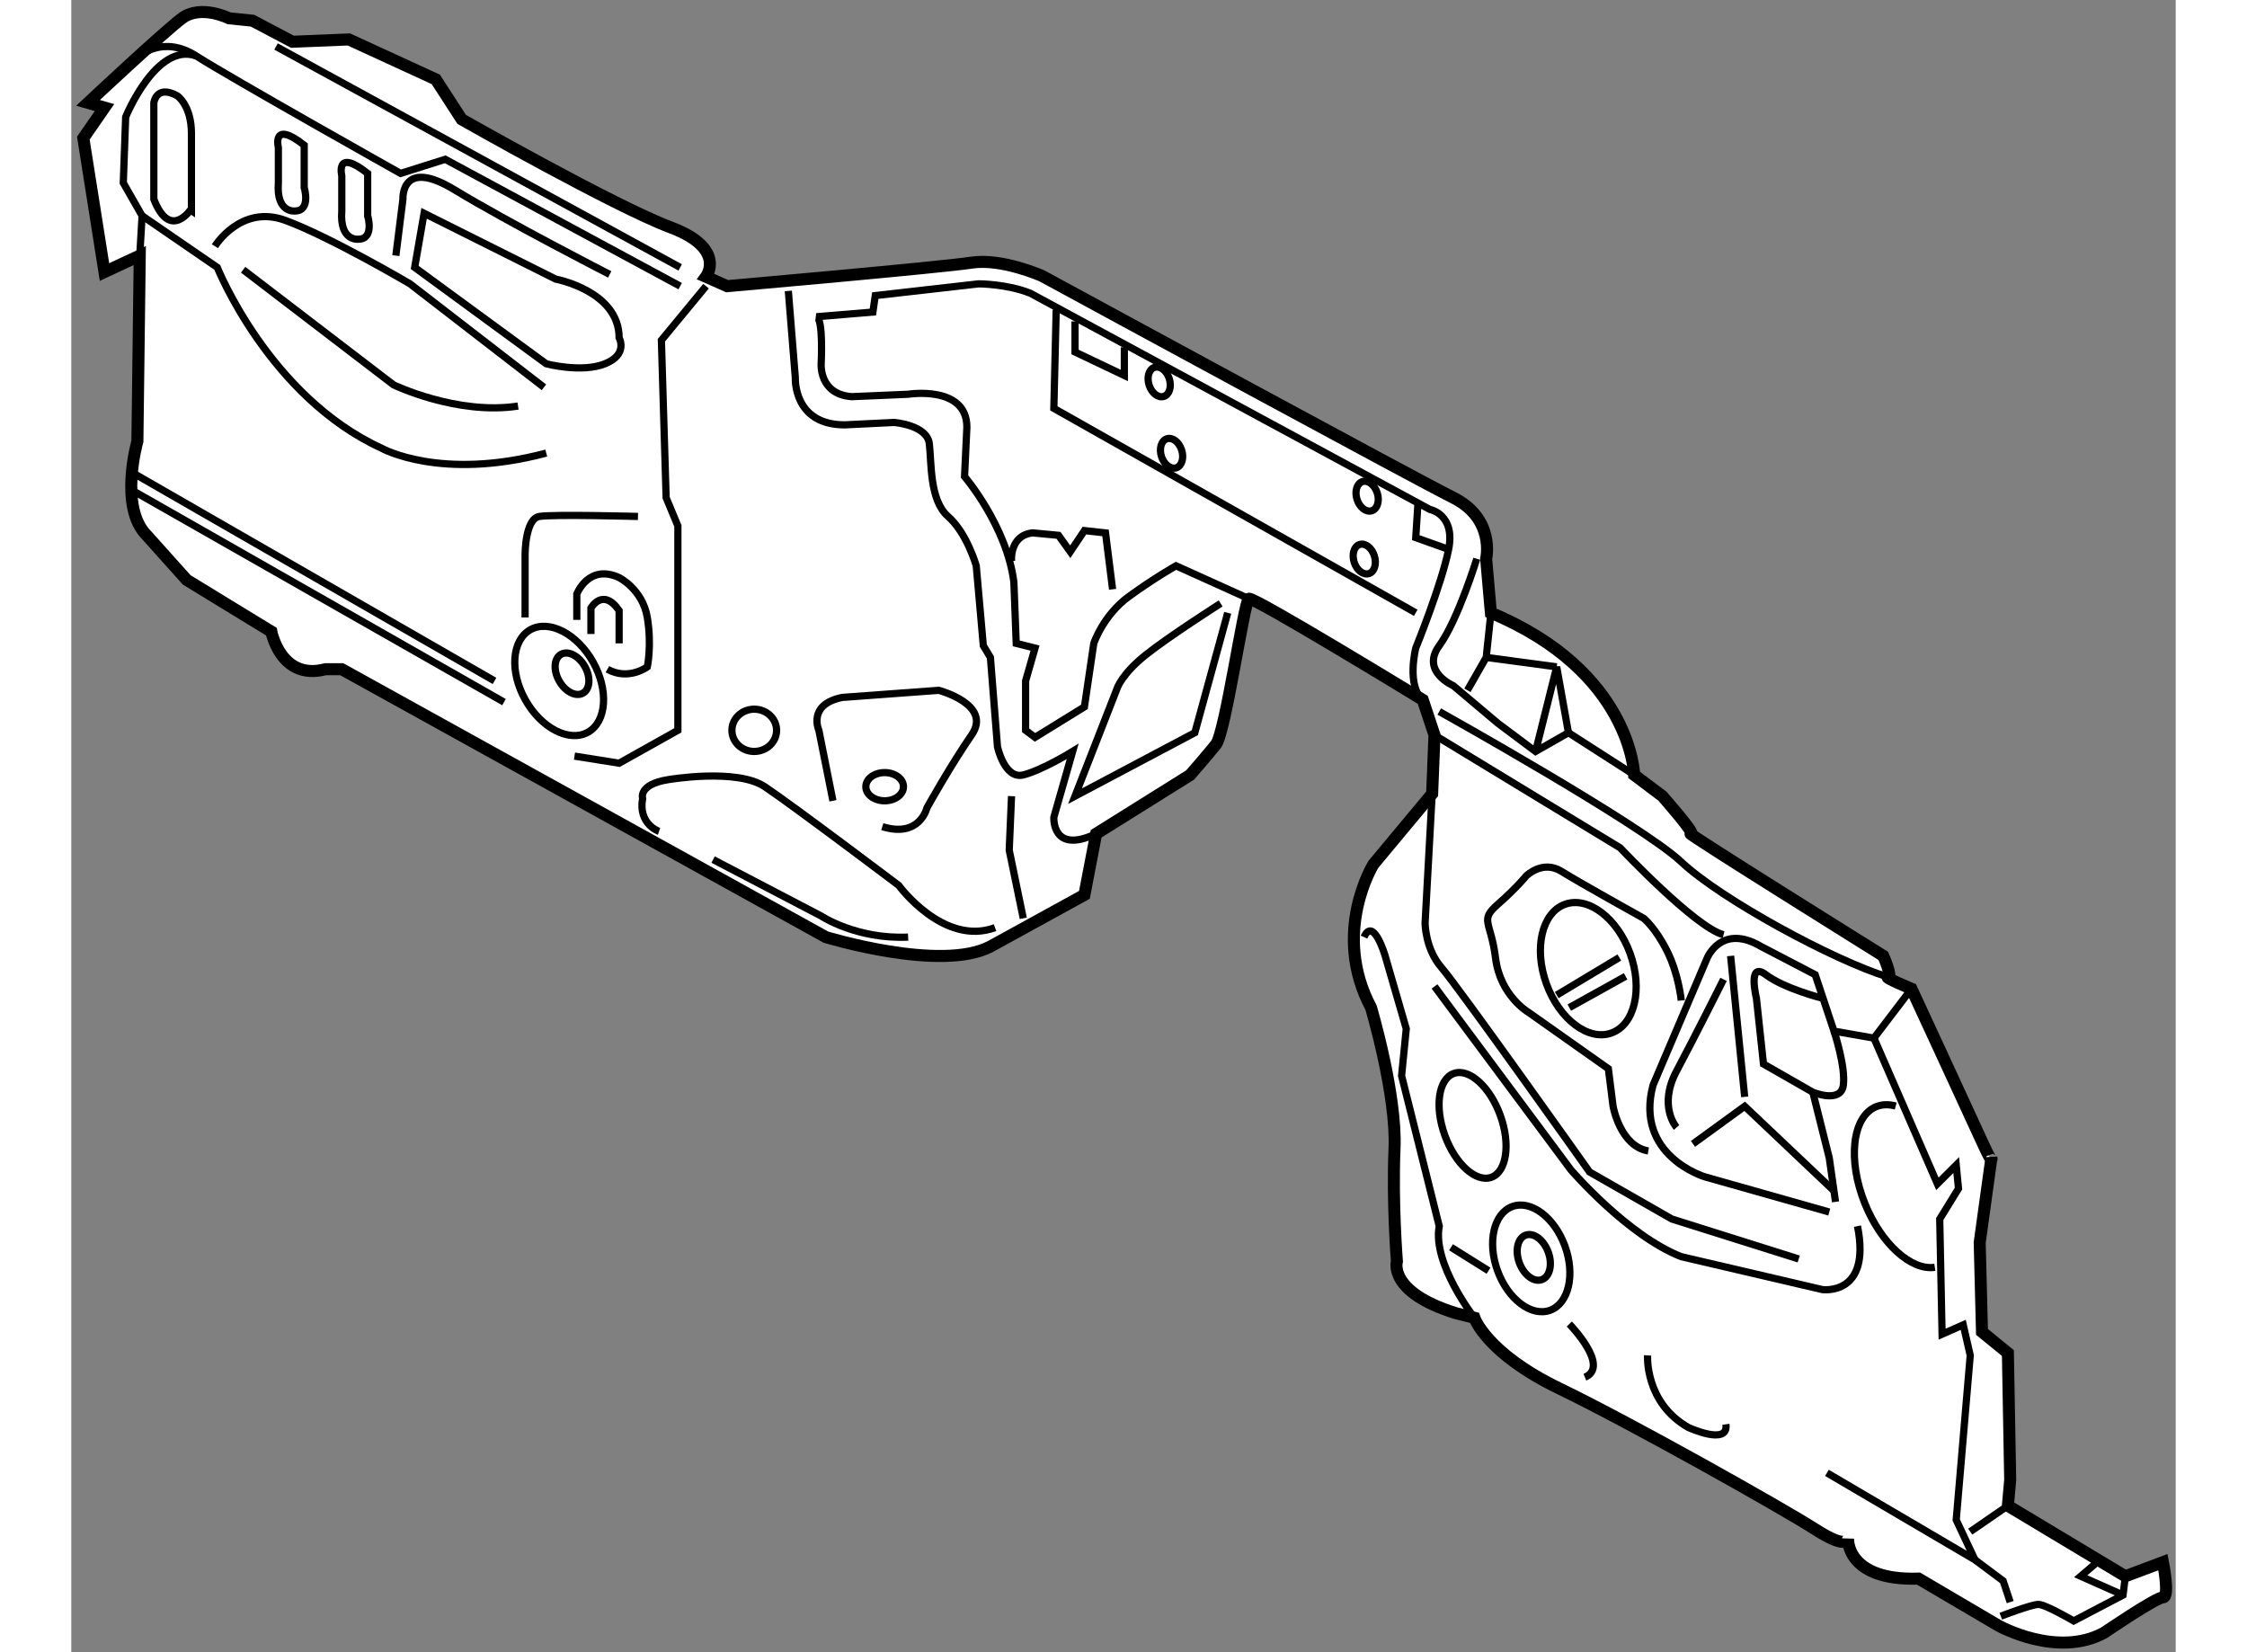 <?xml version="1.0" encoding="utf-8"?>
<!-- Generator: Adobe Illustrator 15.1.0, SVG Export Plug-In . SVG Version: 6.00 Build 0)  -->
<!DOCTYPE svg PUBLIC "-//W3C//DTD SVG 1.1//EN" "http://www.w3.org/Graphics/SVG/1.1/DTD/svg11.dtd">
<svg version="1.1" xmlns="http://www.w3.org/2000/svg" xmlns:xlink="http://www.w3.org/1999/xlink" x="0px" y="0px" width="244.8px"
	 height="180px" viewBox="118.945 107.513 87.43 68.643" enable-background="new 0 0 244.8 180" xml:space="preserve">
	
<rect x="118.945" y="107.513" width="87.43" height="68.643" fill="#808080" stroke="none"/>
	
<g><path fill="#FFFFFF" stroke="#000000" stroke-width="0.5" d="M121.691,125.846c0,0-0.781,2.734,0.389,3.908l1.66,1.852
			l3.517,2.148c0,0,0.389,2.049,2.244,1.563h0.683l20.11,11.129c0,0,4.786,1.465,6.836,0.391l3.906-2.146l0.488-2.539l3.903-2.441
			c0,0,0.685-0.783,1.074-1.268c0.391-0.488,1.171-5.955,1.367-6.055c0.196-0.096,7.225,4.199,7.225,4.199l0.487,1.465l-0.097,2.439
			l-2.44,2.93c0,0-1.759,2.83-0.099,5.955c0,0,1.074,3.611,0.976,5.857c-0.097,2.246,0.099,4.686,0.099,4.686
			s-0.391,1.27,2.441,2.148l0.779,0.195c0,0,0.488,1.465,3.516,2.93c3.026,1.463,9.273,4.98,10.642,5.855
			c1.366,0.881,1.366,0.391,1.366,0.391s-0.097,1.756,2.929,1.66l3.319,1.953c0,0,2.44,1.367,4.393,0.293
			c0,0,2.148-1.465,2.441-1.465s0-1.465,0-1.465L204.283,173l-4.88-2.93l0.096-1.072l-0.096-5.271l-1.076-0.879l-0.095-3.711
			l0.486-3.514c0,0,0.098,0.391-0.392-0.684c-0.488-1.072-2.929-6.346-2.929-6.346s-1.171-0.488-0.975-0.488
			c0.195,0-0.196-0.879-0.196-0.879s-8.298-5.174-8.005-5.076s-1.173-1.561-1.173-1.561l-1.171-0.881c0,0-0.097-4.295-5.954-6.736
			l-0.196-2.246c0,0,0.391-1.658-1.367-2.537c-1.613-0.807-14.905-8.027-17.077-9.209c0,0-1.666-0.748-2.937-0.555
			c-1.268,0.197-10.153,0.977-10.153,0.977l-0.878-0.389c0,0,0.878-1.172-1.464-2.051s-8.688-4.49-8.688-4.49l-1.074-1.66
			l-3.612-1.66l-2.344,0.096l-1.659-0.875l-0.976-0.1c0,0-1.172-0.586-1.954,0s-3.904,3.514-3.904,3.514l0.684,0.195l-0.879,1.27
			l0.879,5.564l1.465-0.684L121.691,125.846z"></path><path fill="none" stroke="#000000" stroke-width="0.3" d="M121.789,109.836c0,0,0.974-0.879,2.344,0
			c1.366,0.879,8.493,4.881,8.493,4.881l1.855-0.586l9.761,5.271"></path><line fill="none" stroke="#000000" stroke-width="0.3" x1="127.451" y1="109.445" x2="144.242" y2="118.623"></line><path fill="none" stroke="#000000" stroke-width="0.3" d="M121.789,118.133l0.097-1.656l-0.781-1.367l0.099-2.736
			c0,0,1.269-3.125,2.93-2.537"></path><path fill="none" stroke="#000000" stroke-width="0.3" d="M121.886,116.477l3.124,2.146c0,0,2.147,5.369,6.835,7.516
			c0,0,2.44,1.367,6.833,0.197"></path><line fill="none" stroke="#000000" stroke-width="0.3" x1="121.593" y1="127.213" x2="136.528" y2="135.803"></line><line fill="none" stroke="#000000" stroke-width="0.3" x1="121.497" y1="127.896" x2="136.922" y2="136.684"></line><path fill="none" stroke="#000000" stroke-width="0.3" d="M140.619,135.012c0.661,1.176,0.568,2.48-0.205,2.92
			c-0.775,0.434-1.94-0.16-2.603-1.338c-0.662-1.174-0.569-2.479,0.205-2.918C138.793,133.24,139.957,133.84,140.619,135.012z"></path><path fill="none" stroke="#000000" stroke-width="0.3" d="M140.281,135.205c0.251,0.443,0.218,0.941-0.078,1.105
			c-0.295,0.168-0.737-0.061-0.989-0.508c-0.251-0.443-0.216-0.939,0.078-1.105C139.587,134.531,140.029,134.758,140.281,135.205z"></path><path fill="none" stroke="#000000" stroke-width="0.3" d="M139.947,133.266v-1.074c0,0,0.488-1.268,1.758-0.682
			c0,0,0.977,0.486,1.171,1.658s0,2.051,0,2.051s-0.782,0.584-1.659,0.098"></path><path fill="none" stroke="#000000" stroke-width="0.3" d="M140.534,133.854v-1.076c0,0,0.488-0.877,1.171,0.1v1.365"></path><path fill="none" stroke="#000000" stroke-width="0.3" d="M137.799,133.168v-2.635c0,0,0-1.465,0.588-1.563
			c0.584-0.098,4.101,0,4.101,0"></path><polyline fill="none" stroke="#000000" stroke-width="0.3" points="145.316,119.402 143.461,121.648 143.658,128.189 
			144.146,129.363 144.146,137.854 141.705,139.221 139.85,138.926 		"></polyline><path fill="none" stroke="#000000" stroke-width="0.3" d="M124.912,117.742c0,0,1.075-1.756,2.928-1.072
			c1.858,0.682,5.177,2.635,5.177,2.635l5.564,4.299"></path><path fill="none" stroke="#000000" stroke-width="0.3" d="M126.084,118.719l6.249,4.783c0,0,2.637,1.271,5.173,0.881"></path><path fill="none" stroke="#000000" stroke-width="0.3" d="M138.678,122.627l-5.467-4.004l0.391-2.248l5.468,2.734
			c0,0,2.636,0.49,2.636,2.441c0,0,0.389,0.686-0.588,1.076C140.142,123.016,138.678,122.627,138.678,122.627z"></path><path fill="none" stroke="#000000" stroke-width="0.3" d="M132.429,118.133l0.294-2.344c0,0-0.097-1.756,2.147-0.389
			c2.246,1.365,6.444,3.514,6.444,3.514"></path><path fill="none" stroke="#000000" stroke-width="0.3" d="M128.233,116.279c0,0-0.782,0.096-0.685-1.17v-1.467
			c0,0-0.292-1.17,1.073-0.098v1.758C128.622,115.303,128.916,116.279,128.233,116.279z"></path><path fill="none" stroke="#000000" stroke-width="0.3" d="M130.868,117.451c0,0-0.781,0.098-0.685-1.172v-1.465
			c0,0-0.291-1.172,1.075-0.098v1.76C131.259,116.477,131.551,117.451,130.868,117.451z"></path><path fill="none" stroke="#000000" stroke-width="0.3" d="M122.374,115.789v-4.002c0,0,0.098-0.781,0.977-0.291
			c0,0,0.585,0.391,0.585,1.561c0,1.172,0,3.125,0,3.125S123.057,117.549,122.374,115.789z"></path><path fill="none" stroke="#000000" stroke-width="0.3" d="M148.735,119.6l0.291,3.611c0,0-0.097,1.953,2.05,1.953l2.051-0.1
			c0,0,1.367,0.1,1.465,0.879c0.097,0.783,0,2.344,0.779,3.027c0.782,0.682,1.171,2.049,1.171,2.049l0.294,3.32l0.294,0.486
			l0.294,3.711c0,0,0.291,1.365,1.072,1.172c0.782-0.195,2.052-0.977,2.052-0.977l-0.782,2.734c0,0-0.098,1.564,1.759,0.684"></path><polyline fill="none" stroke="#000000" stroke-width="0.3" points="158.496,145.664 157.912,142.834 158.008,140.59 		"></polyline><path fill="none" stroke="#000000" stroke-width="0.3" d="M150.588,140.783l-0.585-2.93c0,0-0.488-1.074,0.977-1.365l4.003-0.295
			c0,0,2.244,0.586,1.365,1.857c-0.877,1.268-1.854,3.025-1.854,3.025s-0.293,1.27-1.855,0.781"></path><path fill="none" stroke="#000000" stroke-width="0.3" d="M143.364,142.053c0,0-0.877-0.293-0.683-1.367
			c0,0-0.194-0.586,1.072-0.783c0,0,2.833-0.486,4.005,0.295c1.171,0.783,5.563,4.1,5.563,4.1s1.854,2.539,4.002,1.756"></path><path fill="none" stroke="#000000" stroke-width="0.3" d="M145.61,143.225l4.489,2.344c0,0,1.465,0.975,3.613,0.877"></path><path fill="none" stroke="#000000" stroke-width="0.3" d="M166.99,132.973l-1.366,4.98l-4.979,2.637l1.756-4.492
			c0,0,0.194-0.584,1.171-1.367c0.976-0.781,3.124-2.148,3.124-2.148"></path><path fill="none" stroke="#000000" stroke-width="0.3" d="M167.869,132.387l-3.027-1.367c0,0-0.877,0.49-1.952,1.271
			c-1.074,0.779-1.465,1.951-1.465,1.951l-0.389,2.639l-2.052,1.266l-0.391-0.293v-2.051l0.391-1.365l-0.781-0.195l-0.097-2.539
			c-0.294-2.34-2.05-4.393-2.05-4.393l0.097-2.051c0-1.758-2.44-1.367-2.44-1.367l-2.343,0.1c-1.367-0.1-1.271-1.365-1.271-1.365
			s0.1-1.857-0.194-1.955l2.343-0.195l0.099-0.684l4.295-0.488c0,0,1.171,0,2.148,0.391l16.595,8.98c0,0,1.076,0.197,0.782,1.662
			s-1.365,4.1-1.365,4.1s-0.394,1.563,0.292,2.148"></path><polyline fill="none" stroke="#000000" stroke-width="0.3" points="159.864,120.379 159.766,124.479 174.802,132.973 		"></polyline><polyline fill="none" stroke="#000000" stroke-width="0.3" points="177.925,132.973 177.729,134.826 176.949,136.193 		"></polyline><path fill="none" stroke="#000000" stroke-width="0.3" d="M175.581,138.051l7.713,4.686c0,0,3.124,3.316,4.296,3.611"></path><path fill="none" stroke="#000000" stroke-width="0.3" d="M175.778,137.074c0,0,8.395,4.686,10.054,6.246
			c1.66,1.563,6.347,4.1,8.592,4.785"></path><path fill="none" stroke="#000000" stroke-width="0.3" d="M177.338,130.727c0,0-0.78,2.539-1.56,3.613
			c-0.782,1.074,0.583,1.66,0.583,1.66l1.855,1.563l1.563,1.17l1.367-0.779l-0.488-2.734l-0.879,3.514"></path><line fill="none" stroke="#000000" stroke-width="0.3" x1="183.879" y1="139.709" x2="181.146" y2="137.953"></line><line fill="none" stroke="#000000" stroke-width="0.3" x1="177.729" y1="134.826" x2="180.658" y2="135.219"></line><path fill="none" stroke="#000000" stroke-width="0.3" d="M175.484,140.49l-0.294,5.369c0,0,0,1.074,0.683,1.855
			c0.685,0.781,6.153,8.492,6.153,8.492l3.417,1.953l5.271,1.66"></path><path fill="none" stroke="#000000" stroke-width="0.3" d="M175.581,148.496l5.663,7.615c0,0,2.341,2.732,4.588,3.611l5.858,1.367
			c0,0,2.049,0.293,1.465-2.635"></path><path fill="none" stroke="#000000" stroke-width="0.3" d="M191.982,157.869l-5.175-1.465c0,0-2.929-0.879-2.146-3.809l2.245-5.271
			c0,0,0.586-1.465,2.244-0.488l2.247,1.172l0.781,2.344l1.659,0.291l1.561-2.049"></path><polyline fill="none" stroke="#000000" stroke-width="0.3" points="191.885,168.705 198.036,172.318 197.256,170.658 
			197.839,163.824 197.548,162.555 196.669,162.943 196.571,158.16 197.351,156.895 197.256,155.916 196.474,156.697 
			193.838,150.643 		"></polyline><path fill="none" stroke="#000000" stroke-width="0.3" d="M177.24,162.262c0,0-1.756-2.244-1.462-3.807l-1.564-6.25l0.194-1.951
			l-0.877-3.027c0,0-0.487-1.658-0.878-0.781"></path><path fill="none" stroke="#000000" stroke-width="0.3" d="M185.832,149.08c0,0-0.098-1.072-0.586-2.051
			c-0.488-0.977-0.976-1.365-0.976-1.365s-2.636-1.463-3.416-1.951c-0.782-0.488-1.465,0.193-1.465,0.193s-0.393,0.49-1.173,1.174
			s-0.292,0.684-0.098,2.244c0.194,1.563,1.366,2.246,1.366,2.246l3.32,2.344l0.196,1.561c0,0,0.292,1.66,1.465,1.855"></path><polyline fill="none" stroke="#000000" stroke-width="0.3" points="186.32,155.037 188.468,153.475 192.179,156.99 		"></polyline><line fill="none" stroke="#000000" stroke-width="0.3" x1="188.468" y1="153.084" x2="187.883" y2="147.227"></line><path fill="none" stroke="#000000" stroke-width="0.3" d="M191.69,148.984c0,0-1.563-0.391-2.343-0.977
			c-0.78-0.588-0.392,0.977-0.392,0.977l0.294,2.734l2.049,1.172c0,0,1.172,0.486,1.269-0.295c0.1-0.779-0.389-2.244-0.389-2.244"></path><path fill="none" stroke="#000000" stroke-width="0.3" d="M196.368,160.164c-0.974,0.148-2.22-0.961-2.901-2.637
			c-0.739-1.824-0.53-3.633,0.467-4.037c0.252-0.1,0.524-0.104,0.809-0.025"></path><line fill="none" stroke="#000000" stroke-width="0.3" x1="176.267" y1="159.332" x2="177.826" y2="160.307"></line><line fill="none" stroke="#000000" stroke-width="0.3" x1="199.403" y1="170.07" x2="197.839" y2="171.148"></line><path fill="none" stroke="#000000" stroke-width="0.3" d="M199.109,174.66c0,0,1.27-0.49,1.563-0.49
			c0.292,0,1.465,0.686,1.465,0.686l2.05-1.074l0.097-0.781"></path><polyline fill="none" stroke="#000000" stroke-width="0.3" points="203.113,172.414 202.428,173 204.187,173.781 		"></polyline><polyline fill="none" stroke="#000000" stroke-width="0.3" points="198.036,172.318 199.206,173.193 199.499,174.074 		"></polyline><ellipse transform="matrix(0.94 -0.341 0.341 0.94 -43.729 70.868)" fill="none" stroke="#000000" stroke-width="0.3" cx="179.627" cy="159.765" rx="1.491" ry="2.294"></ellipse><path fill="none" stroke="#000000" stroke-width="0.3" d="M183.709,147.127c0.534,1.477,0.19,2.955-0.771,3.301
			c-0.958,0.352-2.173-0.564-2.707-2.041c-0.533-1.475-0.19-2.955,0.771-3.303C181.962,144.736,183.173,145.648,183.709,147.127z"></path><ellipse transform="matrix(0.94 -0.341 0.341 0.94 -41.987 69.545)" fill="none" stroke="#000000" stroke-width="0.3" cx="177.131" cy="154.388" rx="1.225" ry="2.294"></ellipse><ellipse transform="matrix(0.94 -0.342 0.342 0.94 -43.784 71.005)" fill="none" stroke="#000000" stroke-width="0.3" cx="179.627" cy="159.766" rx="0.64" ry="0.983"></ellipse><path fill="none" stroke="#000000" stroke-width="0.3" d="M185.638,154.354c0,0-0.782-0.879,0-2.344
			c0.78-1.463,1.952-3.807,1.952-3.807"></path><path fill="none" stroke="#000000" stroke-width="0.3" d="M148.247,137.854c0,0.488-0.418,0.879-0.93,0.879
			c-0.511,0-0.926-0.391-0.926-0.879c0-0.484,0.415-0.877,0.926-0.877C147.829,136.977,148.247,137.369,148.247,137.854z"></path><ellipse fill="none" stroke="#000000" stroke-width="0.3" cx="152.737" cy="140.197" rx="0.782" ry="0.586"></ellipse><path fill="none" stroke="#000000" stroke-width="0.3" d="M158.008,130.826c0,0-0.096-1.072,0.88-1.174l1.072,0.102l0.488,0.682
			l0.588-0.879l0.877,0.096l0.294,2.344"></path><path fill="none" stroke="#000000" stroke-width="0.3" d="M165.075,126.209c0.11,0.334,0.008,0.664-0.222,0.74
			c-0.232,0.074-0.507-0.137-0.616-0.469c-0.105-0.334-0.008-0.664,0.226-0.738C164.693,125.668,164.97,125.877,165.075,126.209z"></path><path fill="none" stroke="#000000" stroke-width="0.3" d="M173.081,130.602c0.108,0.336,0.008,0.666-0.222,0.74
			c-0.233,0.076-0.509-0.135-0.615-0.467c-0.106-0.334-0.008-0.664,0.224-0.74S172.975,130.271,173.081,130.602z"></path><ellipse transform="matrix(0.952 -0.306 0.306 0.952 -30.919 58.997)" fill="none" stroke="#000000" stroke-width="0.3" cx="172.78" cy="128.152" rx="0.441" ry="0.636"></ellipse><ellipse transform="matrix(0.952 -0.306 0.306 0.952 -29.884 56.266)" fill="none" stroke="#000000" stroke-width="0.3" cx="164.187" cy="123.271" rx="0.44" ry="0.634"></ellipse><polyline fill="none" stroke="#000000" stroke-width="0.3" points="174.896,128.387 174.802,129.85 176.167,130.338 		"></polyline><polyline fill="none" stroke="#000000" stroke-width="0.3" points="160.646,120.867 160.646,122.137 162.695,123.113 
			162.695,121.941 		"></polyline><line fill="none" stroke="#000000" stroke-width="0.3" x1="180.658" y1="148.855" x2="183.26" y2="147.293"></line><line fill="none" stroke="#000000" stroke-width="0.3" x1="181.181" y1="149.375" x2="183.521" y2="148.074"></line><polyline fill="none" stroke="#000000" stroke-width="0.3" points="191.299,152.891 191.982,155.623 192.242,157.445 		"></polyline><path fill="none" stroke="#000000" stroke-width="0.3" d="M184.434,163.824c0,0-0.13,1.953,1.692,2.994
			c0,0,1.69,0.779,1.561-0.131"></path><path fill="none" stroke="#000000" stroke-width="0.3" d="M181.181,162.521c0,0,1.722,1.758,0.648,2.211"></path></g>


</svg>